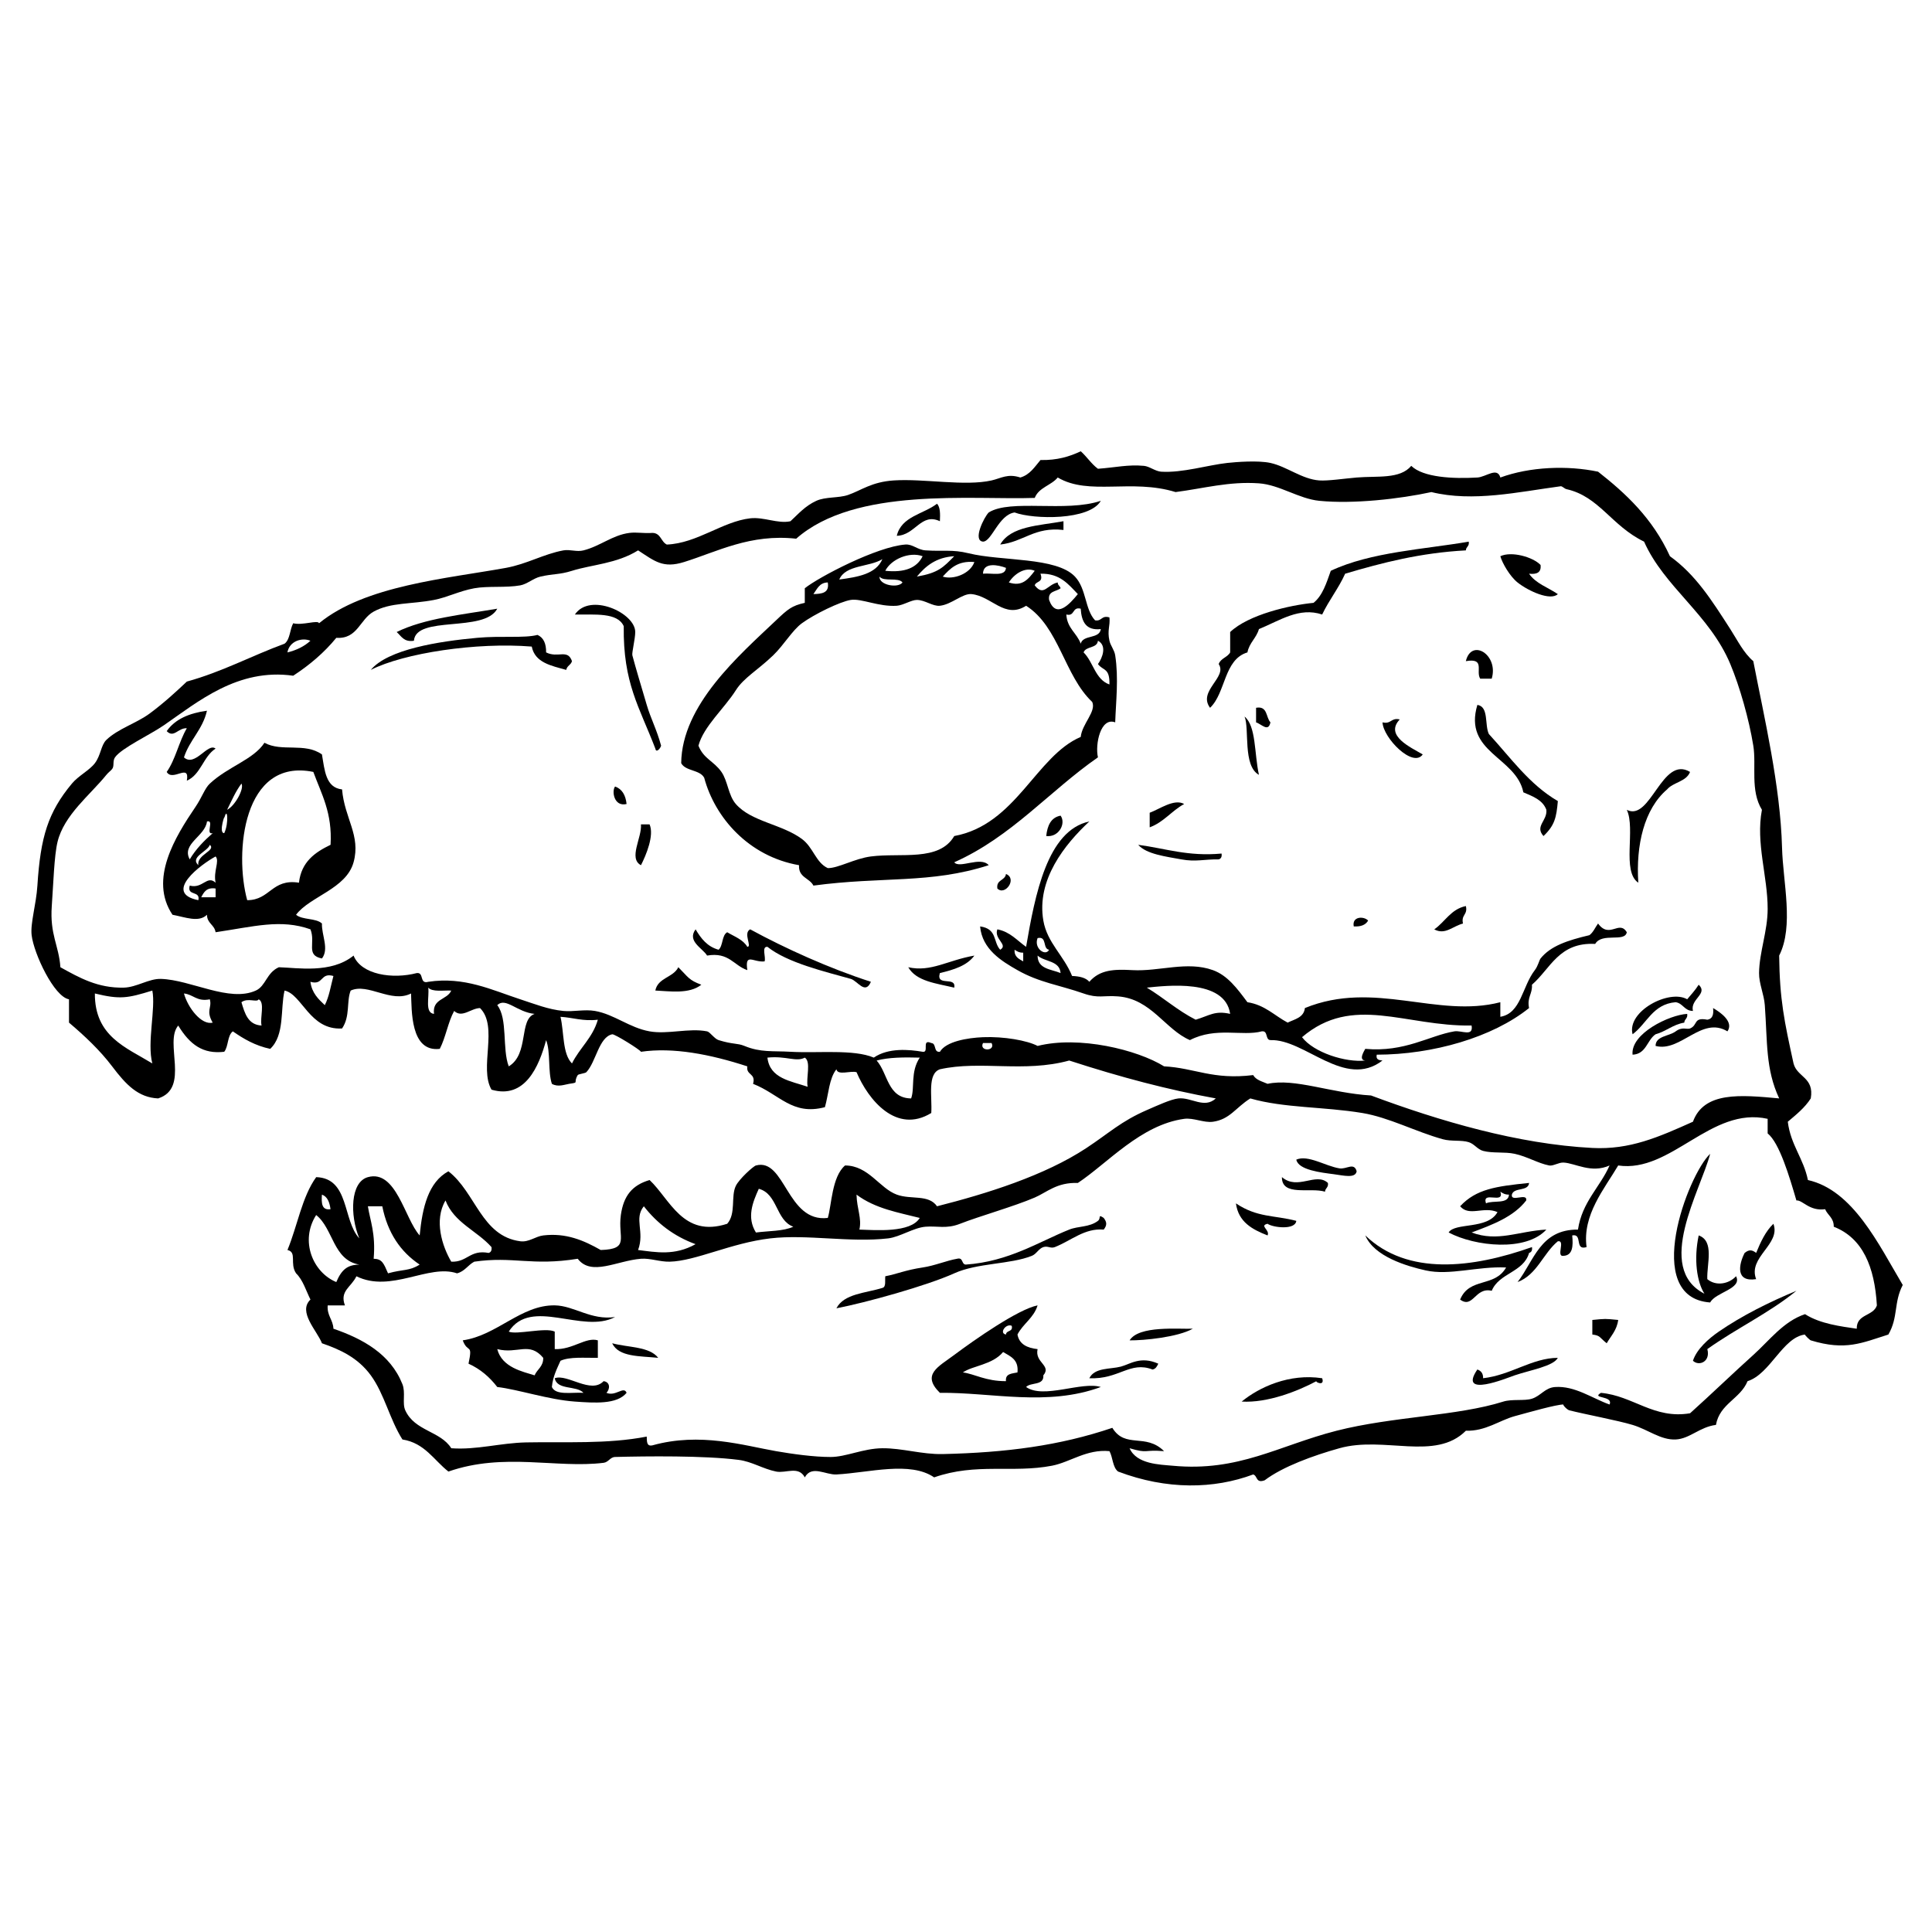 <?xml version="1.0" encoding="UTF-8"?>
<!-- Uploaded to: ICON Repo, www.iconrepo.com, Generator: ICON Repo Mixer Tools -->
<svg fill="#000000" width="800px" height="800px" version="1.1" viewBox="144 144 512 512" xmlns="http://www.w3.org/2000/svg">
 <g fill-rule="evenodd">
  <path d="m613.97 468.31c2.047 5.43-6.832 8.832-4.574 14.676-5.566 0.863-4.594-3.953-3.047-6.949 1.129-0.898 1.922-0.898 3.047 0 1.191-2.91 2.492-5.715 4.574-7.727"/>
  <path d="m604.07 482.22c1.738 3.328-5.453 4.231-6.856 6.949-18.258-1.305-5.875-33.895 0-39.398-2.535 9.723-14.828 30.266-1.523 37.078-2.016-3.16-2.856-9.113-1.523-15.449 4.242 1.492 2.117 7.582 2.285 11.586 2.312 1.941 5.727 1.289 7.617-0.766"/>
  <path d="m601.79 417.32c-6.832-4.156-12.43 5.621-19.043 3.863-0.016-2.656 3.559-2.543 5.332-3.863 1.793-1.332 2.934-0.402 3.809-0.77 2.137-0.898 0.785-3.035 4.57-2.316 1.34-0.188 1.734-1.332 1.523-3.09 2.008 1.152 5.547 3.66 3.809 6.176"/>
  <path d="m594.17 404.96c2.59 2.426-2.312 3.789-1.523 6.949-2.277-0.012-2.59-2.008-4.57-2.316-6.106 0.5-7.613 5.672-11.426 8.496-1.586-6.078 9.703-12.02 14.473-9.27 1.055-1.246 2.156-2.445 3.047-3.859"/>
  <path d="m591.12 412.69c0.211 1.25-0.723 1.328-0.766 2.316-3.047 0.516-4.816 2.32-7.613 3.09-2.289 1.543-2.445 5.25-6.094 5.41-0.562-5.621 9.754-10.547 14.473-10.816"/>
  <path d="m572.84 493.8c-0.355 2.731-1.926 4.231-3.047 6.18-2.008-1.602-1.613-2.035-3.809-2.316v-3.863c3.641-0.348 3.211-0.348 6.856 0"/>
  <path d="m556.84 301.45c-1.93 1.832-7.742-0.766-10.668-3.086-2.062-1.645-4.051-5.133-4.566-6.957 2.984-1.418 8.68 0.23 10.66 2.316 0.234 2.039-1.051 2.539-3.047 2.316 1.75 2.606 5.047 3.641 7.621 5.41"/>
  <path d="m553.04 365.56c-2.375-2.633 1.062-4.059 0.762-6.953-0.965-2.625-3.594-3.562-6.094-4.633-1.922-9.418-15.98-10.52-12.188-23.172 3.094 0.469 1.875 5.309 3.047 7.723 5.762 6.254 10.699 13.352 18.281 17.77-0.391 4.328-0.805 6.406-3.809 9.266"/>
  <path d="m556.84 503.84c-1.156 2.219-7.262 3.231-11.426 4.637-1.91 0.645-15.152 6.168-9.902-1.547 0.938 0.34 1.562 0.988 1.523 2.316 7.402-0.84 12.938-5.363 19.805-5.406"/>
  <path d="m549.99 474.49c0.125 0.902-0.168 1.375-0.766 1.547-1.48 5.188-7.973 5.297-9.898 10.039-4.422-1.07-4.93 4.859-8.379 2.324 2.488-6.016 9.102-3.102 12.188-8.504-7.586-0.355-14.949 2.203-21.328 0.773-5.027-1.121-13.672-3.684-15.992-9.27 11.203 10.781 28.414 8.68 44.176 3.09"/>
  <path d="m539.32 323.85h-3.051c-1.254-1.957 1.422-5.547-3.805-4.637 1.48-6.168 8.754-1.684 6.856 4.637"/>
  <path d="m533.23 287.54c0.219 1.25-0.719 1.328-0.762 2.316-12.062 0.645-22.164 3.273-31.988 6.18-1.754 3.894-4.277 7-6.094 10.816-6.074-2.023-11.113 1.555-16.758 3.863-0.68 2.402-2.547 3.602-3.047 6.18-6.273 1.879-5.707 10.695-9.902 14.68-3.332-4.445 4.664-8.105 2.285-11.59 0.52-1.531 2.32-1.766 3.043-3.09v-5.402c4.856-4.613 15.816-7.133 22.09-7.731 2.41-1.93 3.43-5.277 4.574-8.492 10.578-5.004 24.93-5.703 36.559-7.731"/>
  <path d="m532.47 384.11c0.555 2.363-1.312 2.269-0.762 4.637-2.773 0.703-4.707 3.113-7.617 1.543 2.867-1.984 4.379-5.344 8.379-6.18"/>
  <path d="m521.04 343.93c-2.57 3.684-10.469-4.309-10.66-8.5 2.328 0.562 2.238-1.332 4.566-0.77-4.098 4.32 3.008 7.438 6.094 9.27"/>
  <path d="m506.57 387.96c-0.648 1.148-1.922 1.664-3.809 1.547-0.535-2.676 2.672-2.769 3.809-1.547"/>
  <path d="m503.53 454.4c-0.332 1.945-3.434 1.125-6.094 0.773-3.215-0.422-9.387-1.086-9.902-3.863 3.137-1.332 7.68 1.711 11.426 2.316 1.883 0.312 3.879-1.695 4.57 0.773"/>
  <path d="m495.91 457.49c0.211 1.25-0.723 1.332-0.766 2.32-3.891-1.203-11.488 1.355-11.422-3.863 4.211 3.606 8.996-1.387 12.188 1.543"/>
  <path d="m494.39 509.25c0.758 2.242-1.906 0.98-1.523 0.773-4.953 2.648-12.949 5.812-19.809 5.41 4.637-3.809 12.617-7.519 21.332-6.184"/>
  <path d="m487.53 467.54c-0.258 2.516-6.254 1.773-7.617 0.773-2.281 0.512 0.727 1.652 0 3.09-4.023-1.586-7.711-3.512-8.379-8.496 5.664 3.805 10.129 3.094 15.996 4.633"/>
  <path d="m480.68 335.43c-0.555 2.668-2.297 0.516-3.809 0v-3.859c3.102-0.57 2.574 2.539 3.809 3.859"/>
  <path d="m477.63 349.34c-4.336-2.375-2.465-12.23-3.809-15.445 3.094 2.535 2.562 9.812 3.809 15.445"/>
  <path d="m467.73 370.2c0.125 0.898-0.168 1.379-0.762 1.543-3.789-0.059-6.074 0.715-9.906 0-3.981-0.734-9.289-1.371-11.422-3.859 7.188 0.945 13.152 3.141 22.09 2.316"/>
  <path d="m460.11 496.12c-3.981 2.254-13.004 3.133-16.754 3.09 2.449-3.992 12.938-2.941 16.754-3.09"/>
  <path d="m457.82 357.07c-3.309 1.789-5.406 4.816-9.141 6.18v-3.863c2.633-0.961 6.508-3.816 9.141-2.316"/>
  <path d="m450.96 505.39c-0.336 0.688-0.664 1.383-1.52 1.543-6.035-2.297-8.832 2.656-16.758 2.316 1.418-2.898 5.582-2.344 8.375-3.09 2.398-0.637 5.211-2.871 9.902-0.77"/>
  <path d="m435.73 276.72c-2.973 5.207-17.77 4.977-22.852 3.09-4.234 0.609-6.062 7.738-8.375 7.727-2.832-0.262 0.312-6.539 1.52-7.727 5.793-3.633 20.363 0.043 29.707-3.09"/>
  <path d="m425.83 282.13v2.316c-7.723-0.883-10.578 3.18-16.758 3.863 2.777-4.914 10.309-4.996 16.758-6.18"/>
  <path d="m421.26 365.56c0.305-2.781 1.242-4.922 3.809-5.406 1.5 2.086-0.469 5.812-3.809 5.406"/>
  <path d="m408.31 379.47c-0.355-2.422 2.051-2.039 2.285-3.859 3.078 1.242-0.25 5.879-2.285 3.859"/>
  <path d="m402.22 397.24c-1.938 2.672-5.445 3.75-9.141 4.633-1.125 3.715 4.375 0.711 3.805 3.863-4.723-1.133-10.051-1.652-12.184-5.406 6.031 1.348 10.387-1.848 17.52-3.09"/>
  <path d="m393.08 282.13c-4.988-2.359-6.516 3.754-11.426 3.863 1.238-5.18 7.059-5.715 10.664-8.5 0.875 0.914 0.859 2.734 0.762 4.637"/>
  <path d="m342.05 394.92c1.348-0.016-1.215-3.644 0.758-4.637 9.258 5.051 21.07 10.391 31.992 13.902-1.516 3.539-3.551-0.27-5.328-0.77-6.785-1.918-16.781-4.242-22.09-8.496-1.652-0.133-0.344 2.738-0.762 3.859-2.961 0.34-5.269-2.438-4.57 2.316-3.625-1.211-4.859-4.856-10.664-3.859-1.199-1.977-5.394-3.816-3.047-6.953 1.426 2.418 3.094 4.594 6.094 5.406 1.223-1.074 0.812-3.812 2.285-4.637 1.91 1.152 4.195 1.926 5.332 3.867"/>
  <path d="m329.86 404.96c-3.191 2.551-8.391 1.711-12.191 1.543 0.68-3.434 4.758-3.418 6.094-6.18 2.641 2.644 2.766 3.414 6.098 4.637"/>
  <path d="m319.2 341.62c-0.27 0.883-1.34 1.957-1.527 0.77-4.231-11.062-8.566-17.312-8.375-32.445-1.66-3.719-7.695-3.004-12.945-3.09 3.957-5.922 16.004-0.445 15.992 4.641 0 1.828-0.941 5.488-0.762 6.18 0.898 3.394 2.293 7.984 3.809 13.133 1.086 3.691 2.633 6.461 3.809 10.812"/>
  <path d="m318.43 503.84c-4.84-0.5-10.488-0.176-12.188-3.863 4.199 1.152 9.852 0.824 12.188 3.863"/>
  <path d="m313.86 373.29c-3.391-1.805 0.285-7.293 0-10.816h2.285c1.273 2.902-0.906 8.117-2.285 10.816"/>
  <path d="m310.05 357.07c-3.352 0.812-3.992-3.449-3.047-4.637 1.883 0.668 2.797 2.316 3.047 4.637"/>
  <path d="m290.25 511.57c1.031 2.297 5.262 1.355 8.375 1.543-1.828-2.008-6.988-0.637-7.613-3.863 3.309-1.262 9.629 4.297 12.945 0.773 1.766 0.219 1.754 2.062 0.762 3.09 2.406 1.062 4.602-1.906 5.332 0-2.562 3.141-8.57 2.68-13.707 2.32-6.934-0.488-15.059-3.227-20.566-3.863-2.004-2.606-4.457-4.754-7.617-6.18 1.188-5.594-0.219-2.617-1.527-6.184 9.098-1.297 15.43-9.398 24.379-9.27 5.156 0.078 9.578 4.019 15.992 3.09-8.641 4.594-22.234-5.356-28.18 3.863 1.98 0.934 9.738-1.195 12.188 0v4.641c4.785 0.195 8.223-3.273 11.422-2.324v4.637c-3.512 0.043-7.445-0.34-9.898 0.777-0.941 2.133-2.016 4.133-2.285 6.949zm-14.473-10.039c1.254 4.891 6.844 5.981 9.898 6.949 0.68-1.633 2.324-2.285 2.289-4.637-3.738-4.434-6.762-0.922-12.188-2.312z"/>
  <path d="m295.58 319.21c-0.266 1.016-1.336 1.219-1.52 2.32-3.981-1.113-8.285-1.898-9.141-6.18-14.621-1.195-33.84 1.707-42.656 6.18 4.543-5.457 18.02-7.566 28.184-8.5 6.398-0.586 12.492 0.145 15.996-0.77 1.59 0.703 2.32 2.281 2.281 4.633 3.144 1.598 5.691-1.012 6.856 2.316"/>
  <path d="m275.78 305.31c-3.434 6.449-21.531 1.66-22.09 8.496-2.695 0.414-3.34-1.25-4.57-2.312 7.352-3.621 17.309-4.594 26.66-6.184"/>
  <path d="m201.13 342.39c-3.273 2.09-3.887 6.875-7.617 8.5 0.84-4.809-3.758 0.371-5.332-2.32 2.332-3.297 3.238-8.043 5.332-11.582-2.34-0.121-3.426 2.711-5.332 0.77 2.203-3.176 5.961-4.769 10.664-5.41-1.145 5.023-4.582 7.715-6.094 12.363 2.922 2.672 6.332-4.019 8.379-2.32"/>
  <path d="m620.07 486.07c-7.168 5.867-16.012 10.027-23.613 15.457 0.906 3.328-2.199 4.629-3.809 3.09 0.98-3.074 4.184-5.898 6.856-7.731 6.219-4.269 13.258-7.777 20.566-10.816"/>
  <path d="m239.22 472.18c-2.539-6.148-2.383-14.945 2.281-16.227 7.508-2.062 9.715 11.027 13.715 15.449 0.723-7.504 2.32-14.125 7.617-16.996 7.25 5.609 8.754 17.184 19.043 18.543 2.301 0.305 4.012-1.301 6.094-1.547 6.023-0.719 10.695 1.293 15.23 3.863 7.852-0.242 4.481-3.195 5.332-9.27 0.711-5.055 2.961-7.91 7.617-9.273 5.402 5.066 8.867 15.395 20.566 11.59 2.398-2.703 0.914-7.234 2.285-10.043 0.895-1.836 4.629-5.219 5.332-5.406 7.781-2.09 8.16 15.195 19.043 13.902 1.02-3.367 1.055-10.902 4.57-13.902 6.234 0.008 9.125 6.051 13.711 7.723 3.82 1.398 8.414-0.141 10.664 3.09 13.152-3.332 28.527-8.129 39.605-15.449 6.074-4.012 9.152-7.066 15.996-10.043 2.953-1.285 6.414-2.883 8.379-3.09 3.414-0.355 6.859 2.805 9.902 0-12.84-2.352-25.016-5.551-38.848-10.043-12.051 3.297-23.453-0.09-34.273 2.32-3.387 1.203-2.012 7.234-2.285 11.586-9.223 5.652-16.68-3.422-19.805-10.816-1.582-0.461-5.004 0.957-5.332-0.77-1.945 2.406-2.078 6.648-3.047 10.039-8.691 2.301-12.027-3.449-19.043-6.18 0.812-2.887-1.891-2.199-1.523-4.633-9.855-3.223-19.715-5.106-28.184-3.863-0.191-0.523-6.996-4.766-7.617-4.637-3.551 0.754-4.293 7.348-6.856 10.043-0.289 0.309-2.113 0.488-2.285 0.773-1.312 2.164 0.559 1.895-2.281 2.316-1.168 0.18-2.934 0.941-4.57 0-1.094-3.273-0.305-8.445-1.527-11.586-1.891 7.004-5.598 15.715-14.469 13.133-3.367-5.738 1.898-16.715-3.047-21.629-2.477 0.074-4.719 2.715-6.856 0.77-1.641 2.973-2.231 7.012-3.812 10.043-7.879 0.945-7.402-10.391-7.613-14.676-5.262 2.672-11.379-2.879-15.996-0.773-1.16 2.867-0.074 6.809-2.285 10.043-8.574 0.512-10.59-9.07-15.238-10.043-1.152 4.84 0.102 11.797-3.805 15.449-3.988-0.848-7.035-2.648-9.902-4.637-1.477 1.078-1.137 4.004-2.285 5.41-5.586 0.656-9.066-1.828-12.188-6.953-3.801 4.453 3.207 16.602-5.328 19.312-5.273-0.25-8.484-3.586-12.188-8.496-3.207-4.242-7.246-8.047-11.43-11.59v-6.18c-3.953-0.664-9.316-12.062-9.902-16.992-0.375-3.164 1.207-8.121 1.527-13.137 0.816-12.898 2.828-19.441 9.141-27.035 1.727-2.078 4.668-3.523 6.094-5.41 1.598-2.121 1.598-4.781 3.047-6.18 3.047-2.934 8-4.422 11.426-6.953 3.758-2.777 6.949-5.711 9.898-8.496 9.383-2.586 17.137-6.824 25.895-10.039 1.469-1.098 1.383-3.754 2.289-5.414 2.465 0.641 6.586-0.961 6.852 0 12.152-10.004 33.824-11.832 49.516-14.676 5.578-1.012 10.008-3.676 15.234-4.637 1.75-0.32 3.508 0.465 5.328 0 4.457-1.133 7.688-4.062 12.188-4.633 1.922-0.246 3.762 0.176 6.094 0 2.234 0.051 2.242 2.363 3.805 3.09 8.051-0.34 14.746-6.106 22.09-6.953 3.637-0.418 7.324 1.504 10.668 0.773 2.004-1.836 3.84-4.027 6.856-5.41 2.426-1.109 5.902-0.699 8.379-1.543 3.516-1.199 6.231-3.481 12.184-3.863 8.012-0.516 18.84 1.602 25.898 0 2.496-0.566 4.215-1.879 7.617-0.773 2.562-0.75 3.801-2.84 5.332-4.633 4.41 0.094 7.727-0.922 10.664-2.32 1.637 1.438 2.797 3.348 4.566 4.637 4.617-0.336 7.953-1.168 12.191-0.773 1.492 0.141 2.988 1.441 4.57 1.547 5.578 0.359 12.434-1.766 17.52-2.32 2.379-0.254 8.137-0.711 11.426 0 4.34 0.949 8.359 4.309 12.949 4.637 2.262 0.164 6.57-0.488 9.902-0.773 5.465-0.465 11.457 0.5 14.469-3.09 3.152 3.07 11.027 3.473 17.52 3.09 2.285-0.133 5.281-2.875 6.094 0 7.867-2.871 17.746-3.25 25.898-1.543 7.227 5.672 14.414 12.27 19.043 22.402 6.797 4.891 11.016 11.566 15.996 19.312 1.934 3.012 3.516 6.305 6.094 8.496 2.879 14.891 7.191 33.051 7.617 49.441 0.238 9.129 3.195 20.777-0.762 28.586 0.129 11.707 1.379 17.477 3.809 28.582 0.934 3.684 5.535 3.652 4.566 9.27-1.594 2.5-3.879 4.309-6.09 6.18 0.77 6.172 4.16 9.688 5.332 15.449 11.957 2.688 18.699 16.98 25.133 27.812-2.438 4.684-1.141 8.527-3.812 13.133-7.016 2.211-11.316 4.363-20.562 1.543-0.27-0.078-1.746-1.516-1.52-1.543-5.887 0.684-9.227 10.484-15.234 12.359-1.945 4.731-7.359 5.93-8.379 11.59-4.281 0.527-6.949 3.688-10.664 3.859-3.988 0.188-7.262-2.602-11.426-3.859-3.945-1.188-12.594-2.809-16.758-3.863-0.645-0.164-1.91-1.555-1.523-1.547-1.84-0.039-9.309 2.102-12.949 3.09-4.117 1.129-7.731 4.027-12.949 3.863-8.125 8.133-21.633 1.312-33.512 4.637-6.949 1.941-15.023 4.879-19.809 8.496-2.394 0.887-1.852-1.211-3.047-1.543-10.375 3.863-22.824 4.141-35.797-0.773-1.461-1.09-1.375-3.75-2.289-5.406-6.059-0.582-10.391 2.926-15.23 3.859-10.461 2.019-20.074-0.824-31.227 3.09-6.387-4.371-17.164-1.25-25.898-0.77-2.82 0.152-6.582-2.578-8.379 0.77-1.668-3.125-5.016-1.012-7.617-1.543-3.504-0.711-6.398-2.641-9.906-3.09-9.117-1.176-24.586-0.984-32.75-0.773-1.32 0.035-1.742 1.383-3.047 1.547-12.512 1.539-26.434-2.812-41.129 2.316-3.875-3.027-6.258-7.559-12.191-8.5-3.398-5.367-4.781-12.078-8.375-16.992-3.438-4.703-8.148-6.852-12.949-8.5-1.273-3.32-6.469-8.328-3.047-11.582-1.191-2.402-1.992-5.195-3.812-6.957-1.758-2.598 0.328-5.59-2.281-6.18 2.629-6.348 3.852-14.121 7.617-19.312 8.848 0.293 6.973 11.465 11.426 16.227zm56.363-176.91c-3.465 1.082-4.75 0.707-8.375 1.539-1.82 0.418-3.504 1.984-5.332 2.32-3.773 0.684-8.547 0.109-12.191 0.77-3.977 0.73-7.188 2.422-10.66 3.09-6.039 1.168-11.484 0.609-15.996 3.09-3.699 2.039-4.25 7.336-9.902 6.953-3.227 3.941-7.102 7.219-11.426 10.043-14.688-2.086-25.324 6.965-34.277 13.133-3.656 2.523-11.246 6.047-12.949 8.5-0.688 0.996-0.125 2.301-0.758 3.09-0.469 0.582-0.949 0.832-1.523 1.543-4.269 5.301-11.215 10.602-12.949 17.77-0.887 3.644-1.102 11.125-1.523 16.996-0.547 7.609 1.871 10.387 2.285 16.223 5.086 2.816 9.91 5.547 16.758 5.406 3.449-0.07 6.668-2.422 9.902-2.316 7.957 0.254 18.113 6.277 25.133 3.09 2.648-1.203 2.828-4.734 6.094-6.18 4.879 0.129 13.867 1.75 19.805-3.09 2.039 5.098 10.383 6.309 16.758 4.633 2.004-0.227 0.598 2.996 3.043 2.316 9.555-1.445 16.898 2.199 24.379 4.637 3.758 1.227 7.398 2.699 11.426 3.09 2.621 0.254 5.621-0.48 8.375 0 5.113 0.895 9.125 4.453 14.473 5.406 4.801 0.859 10.445-0.945 15.234 0 0.758 0.148 1.938 1.977 3.047 2.32 3.848 1.195 4.934 0.75 6.856 1.543 4.273 1.773 7.531 1.277 12.188 1.547 7.336 0.422 16.711-0.727 22.09 1.547 3.856-2.664 9.363-2.152 12.949-1.547 1.824 0.305-0.422-3.519 2.285-2.316 1.438 0.086 0.527 2.551 2.285 2.316 1.625-2.738 7.25-3.688 11.426-3.863 5.519-0.227 11.676 0.859 14.469 2.316 11.016-2.766 26.402 1.004 33.516 5.41 8.188 0.43 12.832 3.633 23.609 2.316 0.734 1.32 2.394 1.691 3.812 2.316 7.231-1.559 16.742 2.457 27.422 3.09 18.152 6.766 38.895 12.883 58.648 13.906 9.941 0.516 17.555-2.875 26.66-6.953 2.934-8.043 12.574-7.121 22.852-6.18-3.641-7.789-3.09-14.898-3.809-24.719-0.215-2.906-1.559-5.731-1.523-8.5 0.066-5.566 2.273-11.066 2.281-16.996 0.012-8.707-3.195-17.438-1.52-26.266-3.152-5.133-1.434-11.73-2.285-16.992-1.141-7.016-3.582-15.625-6.094-21.633-5.516-13.172-17.516-20.418-22.852-32.445-8.66-4.191-11.891-11.98-20.566-13.906-0.516-0.113-1.145-0.824-1.523-0.77-11.301 1.516-23.234 4.242-34.277 1.543-8.355 1.812-20.672 3.219-29.703 2.316-5.441-0.539-10.5-4.242-15.996-4.633-7.918-0.562-14.719 1.367-22.09 2.316-11.719-3.609-22.973 1.039-31.23-3.863-1.727 2.113-5.027 2.629-6.094 5.41-16.73 0.582-47.566-3.004-63.219 10.812-12.16-1.348-20.914 3.438-29.707 6.18-5.578 1.742-7.742-0.188-12.188-3.09-5.68 3.547-12.266 3.762-17.52 5.414zm334.38 173.82c0.035-2.359-1.605-3.008-2.285-4.641-4.203 0.582-5.984-2.484-7.613-2.316-1.848-6.312-4.492-15.258-7.621-17.77v-3.863c-15.062-3.356-25.578 14.43-39.605 12.363-3.617 6.133-9.543 13.117-8.379 21.629-3.285 1.016-0.945-3.676-3.809-3.09 0.289 2.867 0.113 5.269-2.285 5.406-2.121 0.348 0.598-4.207-1.523-3.859-3.922 3.234-5.488 8.855-10.668 10.812 4.356-5.629 6.004-13.996 16-13.906 1.117-7.363 5.777-11.137 8.379-16.992-4.891 2.172-9.055-0.609-12.188-0.773-1.312-0.066-2.762 0.973-3.809 0.773-2.934-0.559-5.879-2.391-9.141-3.09-2.699-0.586-5.769-0.09-8.379-0.773-1.5-0.398-2.301-1.84-3.809-2.316-1.93-0.617-4.606-0.148-6.856-0.773-7.184-1.984-14.281-5.781-21.324-6.953-10.25-1.699-20.758-1.293-29.707-3.863-3.922 2.461-5.383 5.543-9.902 6.18-2.383 0.336-5.164-1.109-7.617-0.773-11.523 1.59-20.309 11.777-28.184 16.996-5.535-0.223-8.223 2.484-11.426 3.863-5.5 2.363-14.695 4.949-19.801 6.953-3.629 1.422-5.981 0.52-9.141 0.777-3.144 0.25-6.777 2.723-9.902 3.09-10.133 1.172-21.559-1.137-31.23 0-10.398 1.211-19.766 6.012-26.66 6.176-2.648 0.062-5.144-0.965-7.617-0.773-6.371 0.496-13.164 4.711-16.758 0-12.191 1.969-17.109-0.719-27.422 0.773-1.672 0.879-2.531 2.586-4.566 3.09-7.512-2.57-17.496 5.293-26.664 0.777-1.398 2.93-4.484 3.852-3.043 7.719h-4.57c-0.203 2.781 1.406 3.727 1.523 6.18 7.777 2.672 15.098 6.695 18.277 14.68 0.906 2.277-0.105 5.047 0.766 6.953 2.519 5.527 9.297 5.453 12.188 10.043 6.699 0.488 13.023-1.406 19.805-1.547 10.324-0.207 21.547 0.492 31.988-1.543 0.07 1.211-0.102 2.676 1.523 2.32 12.648-3.539 24.238 0.059 32.754 1.543 4.234 0.734 10.004 1.555 14.473 1.543 4.113-0.008 8.629-2.277 13.707-2.316 5.273-0.043 10.508 1.668 16 1.543 16.738-0.383 30.941-2.211 44.938-6.953 3.441 5.621 8.809 1.289 13.711 6.184-5.66-0.457-4.043 0.711-9.141-0.773 1.84 4.262 8.102 4.32 11.426 4.633 17.496 1.66 28.082-5.348 43.414-9.27 14.852-3.793 32.027-3.887 44.18-7.723 2.336-0.738 5.613-0.129 7.617-0.773 2.344-0.754 3.457-2.898 6.094-3.09 5.262-0.387 9.875 3.008 14.473 4.633 1.039-2.434-5-1.504-2.289-3.09 8.535 0.773 14.027 7.031 23.617 5.41 5.723-5.144 11.625-10.844 16.758-15.453 4.25-3.816 7.973-8.906 13.711-10.812 4.031 2.59 9.625 3.258 13.707 3.859-0.094-3.957 4.387-3.273 5.332-6.18-0.602-10.203-3.731-17.844-11.426-20.852zm-225.46-48.672c-1.121 2.254 3.402 2.254 2.281 0zm-28.184 4.633c3.016 3.379 2.859 9.977 9.141 10.043 1.023-2.816-0.254-6.973 2.285-10.812-4.18-0.117-8.207-0.086-11.426 0.77zm-5.332 35.535c0.094 3.801 1.441 6.258 0.762 9.27 4.215 0.125 13.559 0.934 15.996-3.09-5.621-1.438-11.762-2.43-16.758-6.18zm-23.613-36.305c0.641 5.527 6.102 6.176 10.664 7.723-0.48-2.348 0.973-6.652-0.762-7.723-2.285 1.25-4.918-0.527-9.902 0zm-2.285 34.762c-1.641 3.609-3.238 7.598-0.762 11.586 3.367-0.445 7.305-0.32 9.902-1.539-4.664-1.715-4.106-8.711-9.141-10.047zm-30.469 4.633c-2.691 3.32 0.289 6.703-1.523 11.59 4.801 0.59 9.66 1.57 15.234-1.547-5.789-2.109-10.234-5.582-13.711-10.043zm-22.086-50.211c0.98 4.152 0.484 9.805 3.043 12.359 2.035-4.113 5.488-6.793 6.856-11.586-4.012 0.461-6.543-0.574-9.898-0.773zm-16.758-3.09c2.832 3.562 1.266 11.594 3.047 16.223 5.457-3.285 2.609-12.41 6.852-13.906-4.699-0.449-7.66-4.512-9.898-2.316zm-13.711 51.758c-3.125 5.262-0.859 12.188 1.523 16.223 4.262 0.207 4.914-3.258 9.902-2.316 0.594-0.172 0.883-0.645 0.762-1.547-3.84-4.344-9.906-6.434-12.188-12.359zm-4.574-56.395c0.332 2.5-1 6.684 1.527 6.953-0.5-4.109 3.492-3.668 4.57-6.18-2.195-0.09-4.988 0.422-6.098-0.773zm-12.184 57.938h-3.812c0.578 3.785 2.106 7.188 1.527 13.906 2.242 0.051 2.648 1.191 3.809 3.863 4.109-1.145 5.59-0.547 8.379-2.316-5.055-3.375-8.492-8.387-9.902-15.453zm-17.52 2.32c-4.391 6.887-0.844 15.219 5.332 17.766 1.434-3.352 2.977-4.57 6.094-4.633-6.965-1.18-6.859-9.523-11.426-13.133zm-1.523-61.805c0.383 2.965 2.098 4.57 3.809 6.184 1.141-2.191 1.586-5.086 2.285-7.727-3.543-1.016-2.547 2.566-6.094 1.543zm3.047 56.395c-0.148 2.211-0.094 4.223 2.281 3.863-0.254-1.801-0.777-3.328-2.281-3.863zm-9.141-143.69c2.457-0.598 4.5-1.617 6.094-3.09-2.273-0.934-5.574 0.102-6.094 3.09zm-12.188 92.703c0.887 2.961 1.727 5.977 5.332 6.18-0.473-2.094 0.965-6.129-0.766-6.953-0.434 0.938-2.875-0.5-4.566 0.773zm-8.379-0.773c-3.473 0.695-4.316-1.289-6.856-1.543 1.035 3.762 4.621 8.461 7.617 7.723-1.883-3.258-0.121-3.906-0.762-6.18zm-15.234-2.316c-6.586 2.039-8.535 2.398-15.23 0.773-0.055 11.383 8.258 14.285 15.23 18.539-1.457-5.516 0.949-14.613 0-19.312z"/>
  <path d="m591.88 348.57c-0.992 2.606-4.453 2.699-6.094 4.641-6.07 5.203-8.281 14.754-7.617 24.719-4.449-2.961-0.664-14.262-3.047-19.316 6.309 3.227 9.309-14.543 16.758-10.043"/>
  <path d="m553.8 469.85c-5.387 5.91-18.867 4.492-25.898 0.773 1.66-2.723 10.379-0.707 12.949-5.406-3.727-1.605-7.481 1.285-9.902-1.547 4.25-4.551 9.441-5.281 18.277-6.18-0.219 2.352-4.023 1.066-4.566 3.09-0.344 2.152 4.152-0.605 3.809 1.547-3.34 4.34-8.906 6.422-14.473 8.496 6.922 2.582 12.34-0.344 19.805-0.773zm-12.188-10.039c1.164 3.5-4.973-0.41-3.809 3.09 1.895-0.914 5.938 0.355 6.094-2.32-1.047 0.035-1.676-0.363-2.285-0.77z"/>
  <path d="m409.07 395.69c2.219-1.32-1.727-2.809-0.762-5.406 3.41 0.66 5.211 2.957 7.617 4.637 2.387-13.824 5.606-30.852 16.758-33.223-6.519 6.082-14.047 15.457-12.188 26.266 1.016 5.891 5.402 9.207 7.617 14.68 1.953 0.082 3.633 0.438 4.57 1.543 2.824-3.223 6.512-3.359 11.426-3.09 7.152 0.398 14.469-2.473 21.328 0 3.867 1.398 6.41 4.828 9.141 8.5 4.629 0.711 7.16 3.555 10.664 5.406 1.883-0.918 4.285-1.316 4.57-3.859 18.418-7.516 35.051 2.793 51.793-1.547v3.863c5.504-0.91 5.75-7.977 9.141-12.363 0.863-1.117 1.168-2.648 1.52-3.09 2.668-3.316 7.086-4.785 12.953-6.176 1.027-0.762 1.523-2.062 2.285-3.09 3.035 4.176 5.598-1.047 7.617 2.312-0.5 2.766-6.559-0.016-8.379 3.094-9.625-0.496-11.824 6.547-16.758 10.816 0.164 2.484-1.348 3.266-0.766 6.18-9.66 7.766-25.484 12.34-40.363 12.359-0.281 1.316 0.59 1.457 1.523 1.543-9.992 7.68-20.562-5.742-29.707-5.406-1.438-0.086-0.531-2.555-2.285-2.32-5.156 1.383-12.148-1.258-19.043 2.32-6.578-2.82-10.246-10.914-19.043-11.586-3.969-0.305-5.207 0.598-9.141-0.773-6.367-2.227-11.754-2.898-17.52-6.184-4.207-2.394-9.359-5.523-9.898-11.586 4.609 0.633 3.402 4.133 5.328 6.18zm79.98 23.176c3.094 4.078 11.594 6.773 16.758 6.18-1.895-0.117-0.227-2.617 0-3.09 10.477 0.961 16.992-3.527 23.609-4.637 1.91-0.316 5.094 1.555 4.57-1.543-17.617 0.281-31.484-8.379-44.938 3.09zm-41.133-13.133c4.457 2.691 8.203 6.102 12.949 8.5 3.668-1.09 5.043-2.477 9.137-1.547-1.348-9.445-17.105-7.445-22.086-6.953zm-28.945-8.496c0.004 3.598 3.57 3.59 6.094 4.633-0.254-3.344-4.219-2.93-6.094-4.633zm0-4.637c-1.082 2.719 2.137 4.949 3.047 3.09-1.789-0.242-0.449-3.66-3.047-3.09zm-6.094 3.09c-0.129 1.934 1.172 2.422 2.285 3.09v-2.316c-1.051 0.035-1.672-0.363-2.285-0.773z"/>
  <path d="m435.73 511.57c-14.168 5.227-28.953 1.395-42.652 1.543-4.941-4.867-0.422-6.875 3.805-10.043 5.473-4.094 16.977-12.121 22.09-13.133-1.016 3.344-3.852 4.848-5.332 7.727 0.48 2.606 2.59 3.559 5.332 3.867-0.809 3.594 3.758 4.297 1.523 6.949 0.215 2.789-3.336 1.766-4.57 3.09 4.598 3.262 14.727-1.555 19.805 0zm-25.898-9.27c-2.852 3.418-8.039 3.586-10.66 5.41 3.094 0.383 6.031 2.344 11.422 2.312-0.234-2.035 1.594-1.992 3.047-2.312 0.355-3.453-1.898-4.258-3.809-5.41zm0.762-4.637c0.07-1.219 1.945-0.605 1.523-2.316-1.57-0.676-3.418 2.004-1.523 2.316z"/>
  <path d="m365.66 490.71c2.004-3.891 7.727-4.004 12.184-5.402 1.039-0.246 0.633-1.941 0.766-3.09 3.051-0.566 5.305-1.637 9.902-2.324 3.219-0.477 6.281-1.812 9.141-2.316 1.688-0.426 1.082 1.473 2.281 1.547 11.395-0.773 19.414-6.066 27.422-9.273 2.422-0.969 5.34-0.574 7.613-2.316 0.914-0.699-0.145-1.906 1.527-0.773 0.883 1.145 0.883 1.949 0 3.09-5.078-0.422-8.547 2.891-12.949 4.637-1.137 0.449-1.852-0.391-3.047 0-1.266 0.414-1.812 1.828-3.047 2.316-5.75 2.301-14.387 1.844-20.566 4.637-7.324 3.309-23.426 7.766-31.227 9.27"/>
  <path d="m439.54 335.43c-3.875-1.469-5.367 5.844-4.574 9.273-12.949 9.008-22.906 21.055-38.082 27.812 1.398 1.781 6.961-1.684 9.141 0.77-15.496 4.992-28.09 2.938-46.461 5.406-1.027-2.047-4.016-2.106-3.812-5.406-13.367-2.332-22.316-12.641-25.133-23.172-1.156-2.176-4.938-1.695-6.094-3.867 0.164-15.441 15.305-28.527 25.137-37.848 3.129-2.973 4.172-3.871 7.617-4.641v-3.863c3.781-3.012 19.113-11.02 26.656-11.586 1.938-0.145 3.18 1.402 5.336 1.543 4.832 0.328 7.051-0.297 11.426 0.773 8.766 2.152 23.234 0.945 28.18 6.18 3.066 3.25 2.613 8.715 5.332 11.594 1.836 0.309 1.656-1.414 3.805-0.777 0.234 2.297-0.621 3.367 0 6.18 0.297 1.324 1.312 2.449 1.527 3.867 0.938 6.059 0.188 12.266 0 17.762zm-4.574-15.449c1.211-1.641 2.438-4.918 0-6.18-0.223 2.09-3.199 1.387-3.805 3.09 2.586 2.531 3.074 7.184 6.852 8.5 0.105-4.492-1.676-3.562-3.047-5.41zm-4.566-14.676c-2.344-0.578-1.461 2.121-3.809 1.543 0.195 3.664 2.789 4.898 3.809 7.731 0.625-2.457 4.957-1.152 5.332-3.867-3.996 0.449-5.113-2.027-5.332-5.406zm-95.211 43.258c1.688 2.406 1.805 6.191 3.809 8.5 4.074 4.703 12.199 5.324 17.52 9.273 3.043 2.258 3.66 6.242 6.856 7.723 2.75 0.039 7.106-2.531 11.422-3.09 8-1.035 18.074 1.441 22.09-5.41 16.402-3.012 21.637-21.203 33.516-26.266 0.363-3.496 4.18-6.734 3.047-9.27-7.383-6.934-8.781-19.938-17.52-25.492-5.664 3.617-9.156-2.582-14.469-3.09-2.383-0.227-5.281 2.762-8.379 3.09-1.891 0.199-3.953-1.539-6.094-1.547-1.488 0-3.637 1.43-5.332 1.547-4.773 0.324-9.406-1.996-12.188-1.547-2.906 0.473-9.711 3.812-12.949 6.18-2.562 1.875-4.789 5.781-7.617 8.504-4.121 3.957-7.824 5.965-9.902 9.266-2.996 4.746-8.57 9.605-9.902 14.68 1.391 3.512 4.062 4.062 6.094 6.949zm84.547-52.531c0.875 2.434-1.195 1.883-1.523 3.094 2.379 3.074 3.312-0.207 6.094-0.77 0 0.77 0.617 0.914 0.762 1.539-1.133 0.914-3.402 0.672-3.047 3.09 1.84 5.141 5.449 1.117 7.617-1.543-2.512-2.598-4.719-5.516-9.902-5.41zm-8.379 2.324c3.457 1.156 5.055-0.711 6.856-3.09-2.562-1.117-5.445 0.832-6.856 3.09zm-6.852-2.324c2.301-0.234 5.922 0.859 6.09-1.543-1.965-0.754-6.031-1.633-6.09 1.543zm-10.664 0.773c2.793 0.906 7.281-0.73 8.379-3.863-4.453-0.391-6.418 1.734-8.379 3.863zm-6.856 0c5.731-1.008 6.961-2.43 9.898-5.406-4.793 0.285-7.586 2.606-9.898 5.406zm-8.379-1.539c5.106 0.543 8.395-0.758 9.902-3.867-3.519-1.273-8.34 0.793-9.902 3.867zm-1.523 1.539c-0.164 2.277 4.93 3.168 6.094 1.551-1.113-1.457-4.988-0.098-6.094-1.551zm-10.664 0.773c4.93-0.66 9.738-1.453 11.422-5.402-3.449 2.156-9.742 1.441-11.422 5.402zm-6.856 3.863c2.231-0.055 4.293-0.277 3.809-3.086-2.234 0.047-2.832 1.758-3.809 3.086z"/>
  <path d="m222.46 386.42c1.648 1.422 5.281 0.832 6.859 2.32-0.113 3.09 1.957 6.723 0 9.266-4.383-0.84-1.609-4.137-3.047-7.723-7.871-2.805-14.973-0.727-25.137 0.77-0.305-2.008-2.269-2.324-2.285-4.633-2.168 2.137-5.734 0.645-9.141 0-6.293-9.379 0.73-20.664 6.094-28.582 1.758-2.594 2.445-4.906 3.809-6.18 4.875-4.547 11.555-6.344 14.473-10.816 4.566 2.512 10.652-0.145 15.234 3.09 0.719 4.168 0.965 8.805 5.332 9.273 0.641 7.688 5.019 12.164 3.047 19.312-1.953 7.062-11.594 9.043-15.238 13.902zm4.574-37.855c-18.676-3.809-20.957 21.461-17.523 33.992 6.098 0.004 6.504-5.766 13.715-4.633 0.633-5.539 4.25-8.051 8.375-10.043 0.508-8.5-2.438-13.488-4.566-19.316zm-22.852 10.043c2.07-1.02 4.602-5.59 3.809-6.949-1.547 2.031-2.617 4.555-3.809 6.949zm-0.762 2.32c0.465-2.031-1.66 3.883 0 3.863 1.293-2.637 0.828-7.484 0-3.863zm-2.285 10.043c-3.773 2.031-14.133 9.688-4.57 11.586 0.574-2.641-3.094-0.98-2.285-3.863 3.453 0.922 4.562-2.871 6.856-0.77-0.656-3.082 1.137-5.707 0-6.953zm-3.809 10.812h3.809v-2.316c-2.391-0.367-3.113 0.965-3.809 2.316zm1.523-20.086c-0.461 3.93-6.836 5.918-4.57 10.043 1.625-2.727 3.777-4.922 6.094-6.949-2.066 0.551 0.543-3.644-1.523-3.094zm-2.285 11.59c-0.473-2.84 4.781-3.844 3.047-5.406-0.57 1.781-5.375 3.242-3.047 5.406z"/>
 </g>
</svg>